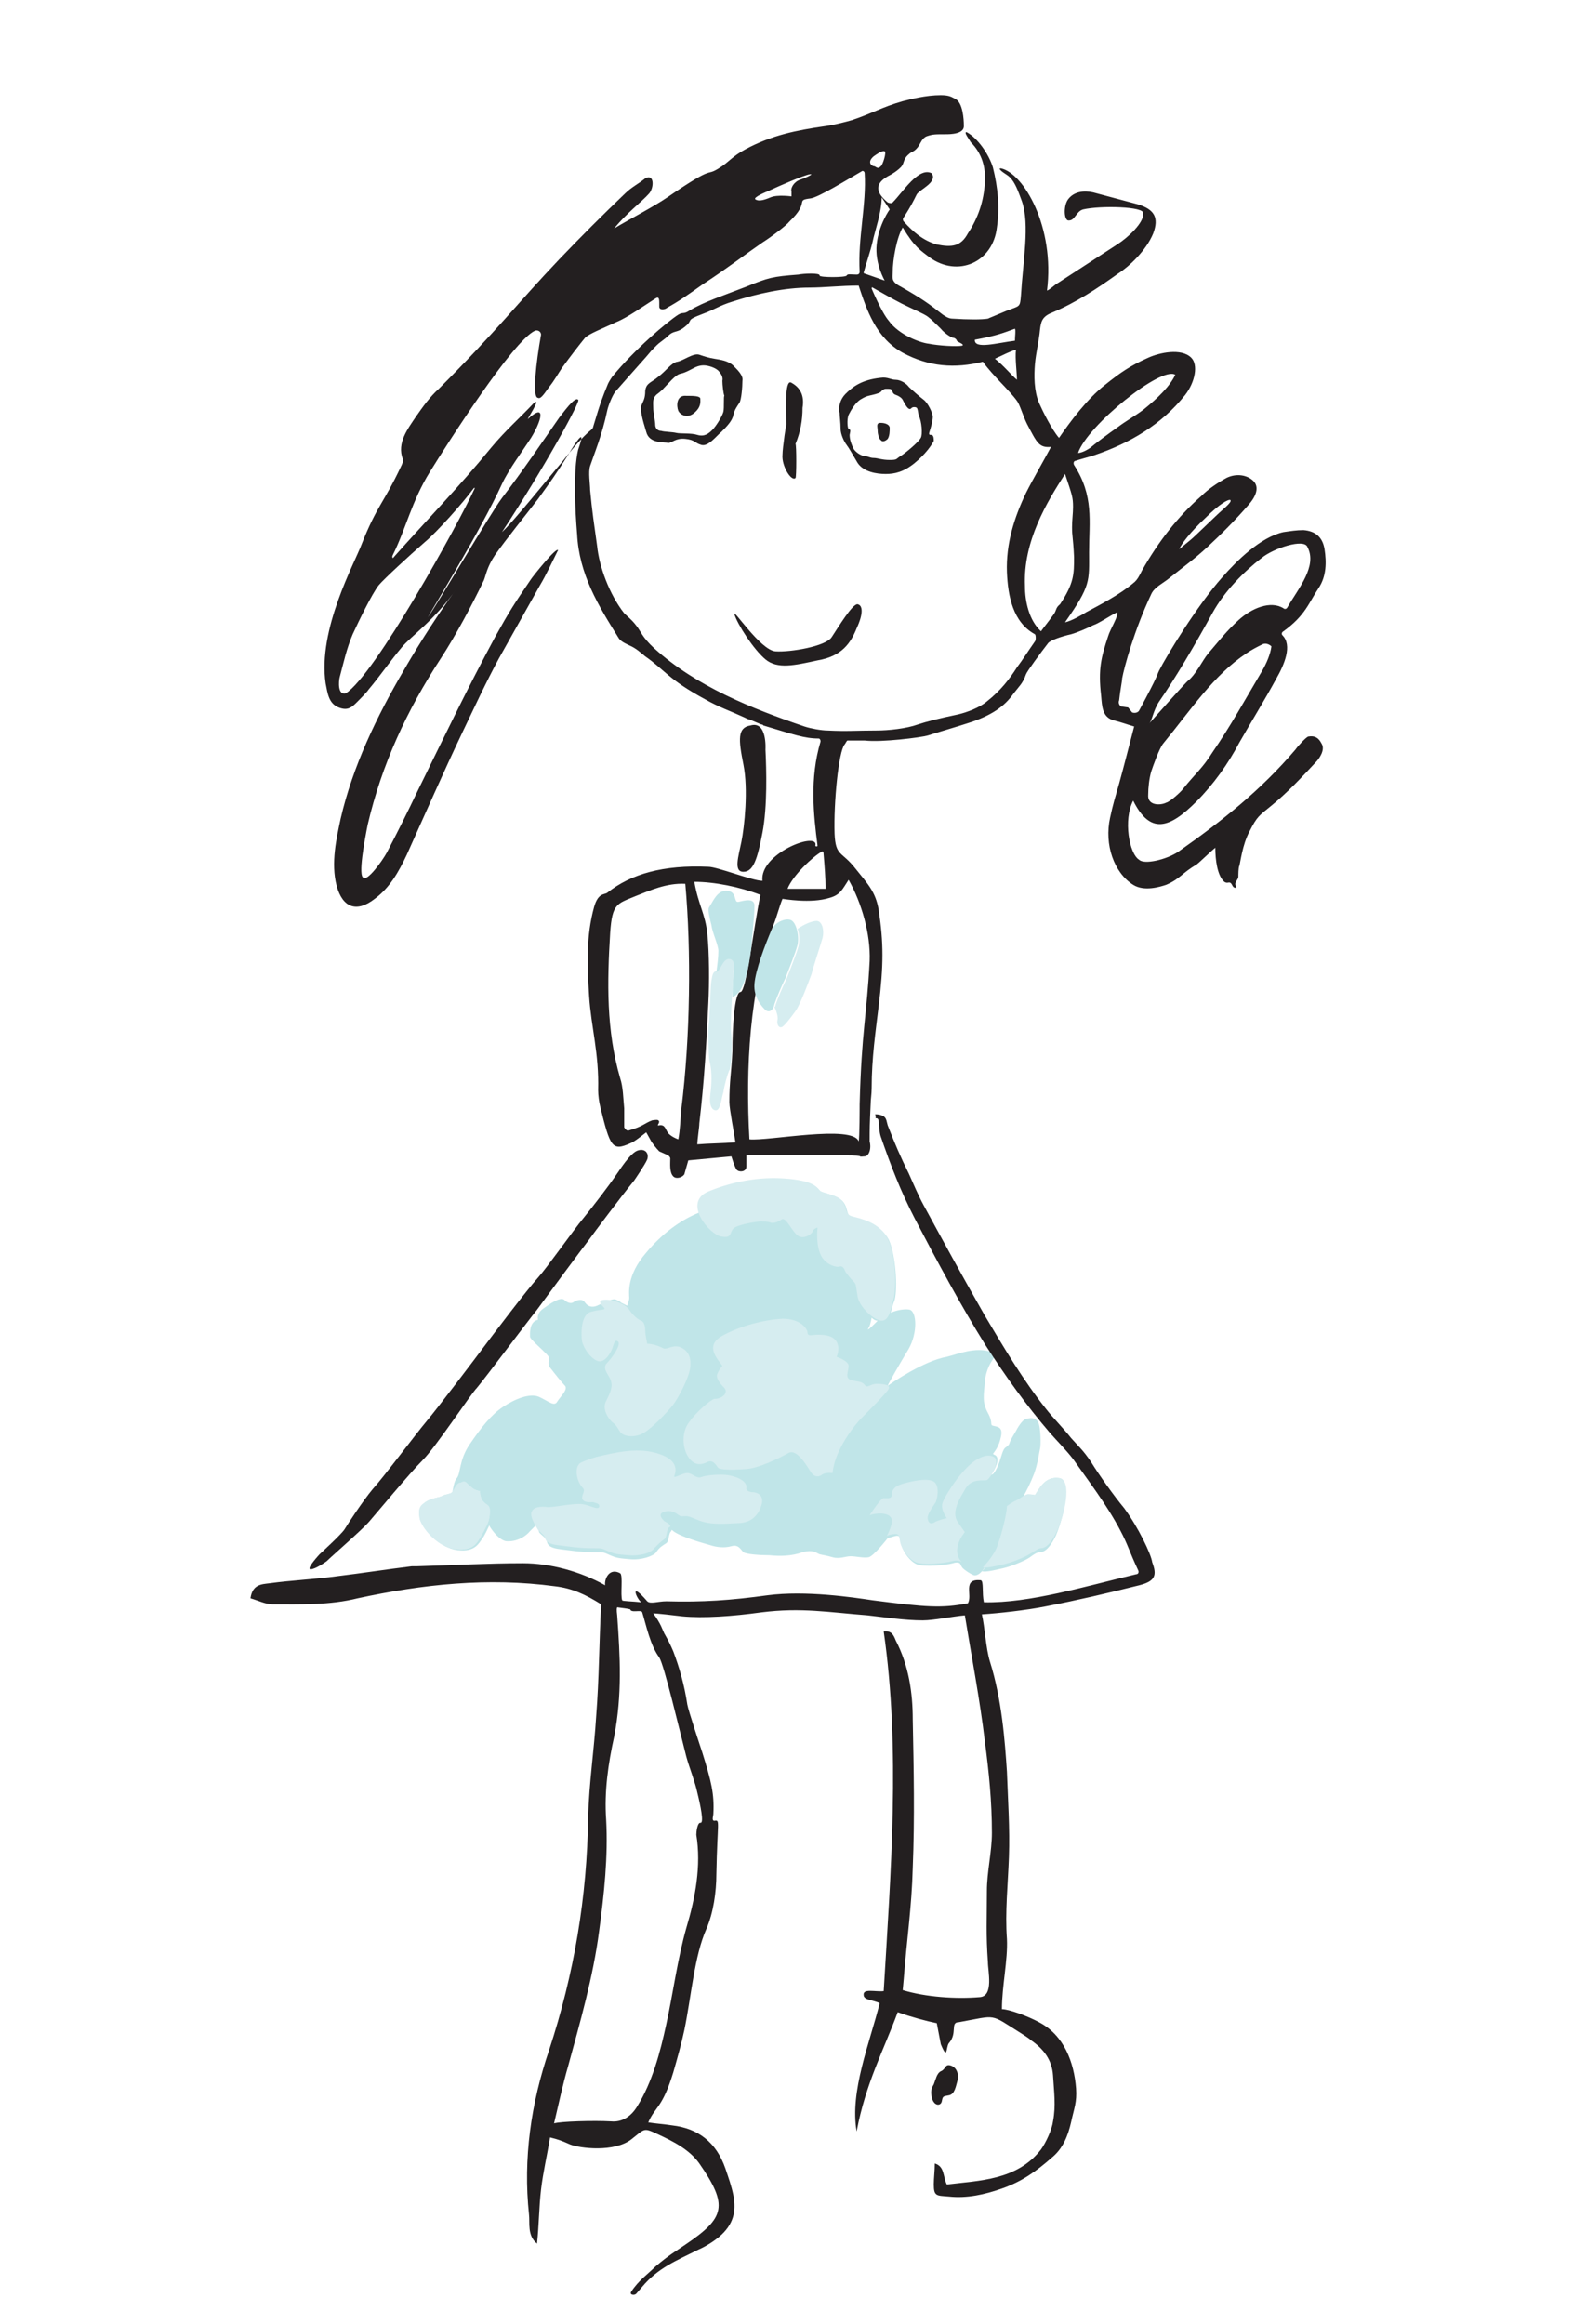 <?xml version="1.0" encoding="UTF-8"?> <svg xmlns="http://www.w3.org/2000/svg" xmlns:xlink="http://www.w3.org/1999/xlink" version="1.2" id="Layer_1" x="0px" y="0px" viewBox="0 0 157 231.9" overflow="visible" xml:space="preserve"> <g transform="translate(23 32)"> <path fill="none" stroke="#0A303A" stroke-width="5" stroke-linecap="round" stroke-linejoin="round" d="M-715.7-288.1 c23.9,87.6-15,63-32.6,142c-17.6,79,108.3,249.5,44.2,307c-64,57.5-177.9,86.5-196.8,94.8c-18.8,8.4-26.5,84.3-26.5,87.8 c0,3.4,107.6,18.6,73.5-46.3c-34.1-65,208.3-37.3,208.3-140.3c0-102.9-27.7-397.7,76.4-363.3"></path> <g transform="rotate(-21 242.8 -119.9)"> <g> <path id="illustration-right-cut-a" fill-rule="evenodd" fill="#020D26" d="M-492.3-783.5c6.3-10.2,3.2-23.6-7-29.9 c-2.2-1.3-4.5-2.3-7-2.8l0.1-0.5c0.1-12-9.5-21.8-21.5-21.9c-6.9-0.1-13.4,3.1-17.5,8.6c-7.4-9.5-21.1-11.2-30.6-3.8 c-1.4,1.1-2.7,2.4-3.8,3.8c-7.5-9.4-21.2-11-30.6-3.6c-5.2,4.1-8.2,10.3-8.3,16.9v0.4c-11.7,2.4-19.3,13.9-16.9,25.6 c0.5,2.5,1.5,5,2.9,7.2c-1.7-0.3-3.4-0.4-5.2-0.4c-16.1,0-33.2,22.2-33.2,22.2s17,22.3,33.2,22.3c2.7,0,5.2-0.3,7.7-0.8v43.2 c0,37.4,30.3,67.7,67.6,67.7c37.4,0,67.7-30.3,67.7-67.7v-43.1c2.4,0.5,5,0.8,7.6,0.8c16.2,0,33.2-22.3,33.2-22.3 s-17-22.3-33.2-22.3C-488.9-783.9-490.6-783.8-492.3-783.5L-492.3-783.5z M-525.3-789.5c5,6.5,13,9.9,21.2,9 c1,4.6,1.7,9.5,1.7,14.4l0,68.6c0.1,33.2-26.8,60.2-60,60.3c-33,0-60-27-60-60.3v-68.6c0-5,0.7-9.8,1.8-14.4l2.7,0.2 c7.5,0,14.2-3.6,18.5-9.2c7.8,10.2,22.4,12.2,32.7,4.3c1.6-1.2,3.1-2.7,4.3-4.3c7.8,10.2,22.4,12.2,32.7,4.3 C-528.1-786.4-526.6-787.8-525.3-789.5L-525.3-789.5z M-468-761.5c0,2.4-18,12.3-23.5,7.7c-1.1-0.6,1.6-14.6,3.5-15.3 c8.6-3.5,20.1,5,20,7.5V-761.5z M-657.4-761.7c0-2.5,11.4-11,20-7.5c1.9,0.7,4.6,14.7,3.5,15.2 C-639.4-749.3-657.3-759.2-657.4-761.7z"></path> </g> <g> <path id="illustration-right-cut-a_00000181798310507366407390000005960535261610725552_" fill-rule="evenodd" fill="#0A303A" d=" M-492.3-783.5c6.3-10.2,3.2-23.6-7-29.9c-2.2-1.3-4.5-2.3-7-2.8l0.1-0.5c0.1-12-9.5-21.8-21.5-21.9c-6.9-0.1-13.4,3.1-17.5,8.6 c-7.4-9.5-21.1-11.2-30.6-3.8c-1.4,1.1-2.7,2.4-3.8,3.8c-7.5-9.4-21.2-11-30.6-3.6c-5.2,4.1-8.2,10.3-8.3,16.9v0.4 c-11.7,2.4-19.3,13.9-16.9,25.6c0.5,2.5,1.5,5,2.9,7.2c-1.7-0.3-3.4-0.4-5.2-0.4c-16.1,0-33.2,22.2-33.2,22.2s17,22.3,33.2,22.3 c2.7,0,5.2-0.3,7.7-0.8v43.2c0,37.4,30.3,67.7,67.6,67.7c37.4,0,67.7-30.3,67.7-67.7v-43.1c2.4,0.5,5,0.8,7.6,0.8 c16.2,0,33.2-22.3,33.2-22.3s-17-22.3-33.2-22.3C-488.9-783.9-490.6-783.8-492.3-783.5L-492.3-783.5z M-525.3-789.5 c5,6.5,13,9.9,21.2,9c1,4.6,1.7,9.5,1.7,14.4l0,68.6c0.1,33.2-26.8,60.2-60,60.3c-33,0-60-27-60-60.3v-68.6c0-5,0.7-9.8,1.8-14.4 l2.7,0.2c7.5,0,14.2-3.6,18.5-9.2c7.8,10.2,22.4,12.2,32.7,4.3c1.6-1.2,3.1-2.7,4.3-4.3c7.8,10.2,22.4,12.2,32.7,4.3 C-528.1-786.4-526.6-787.8-525.3-789.5L-525.3-789.5z M-468-761.5c0,2.4-18,12.3-23.5,7.7c-1.1-0.6,1.6-14.6,3.5-15.3 c8.6-3.5,20.1,5,20,7.5V-761.5z M-657.4-761.7c0-2.5,11.4-11,20-7.5c1.9,0.7,4.6,14.7,3.5,15.2 C-639.4-749.3-657.3-759.2-657.4-761.7z"></path> </g> <g> <path id="illustration-right-cut-b" fill-rule="evenodd" fill="#020D26" d="M-597.5-751.6c-4.7,0-8.5,3.8-8.5,8.5 c0,4.7,3.8,8.5,8.5,8.5c4.7,0,8.5-3.8,8.5-8.5C-589-747.8-592.8-751.6-597.5-751.6z"></path> </g> <g> <path id="illustration-right-cut-b_00000127761649015323261680000001863998432352813184_" fill-rule="evenodd" fill="#0A303A" d=" M-597.5-751.6c-4.7,0-8.5,3.8-8.5,8.5c0,4.7,3.8,8.5,8.5,8.5c4.7,0,8.5-3.8,8.5-8.5C-589-747.8-592.8-751.6-597.5-751.6z"></path> </g> <g> <path id="illustration-right-cut-c" fill-rule="evenodd" fill="#020D26" d="M-519.3-743.2c0,11.4-17,11.4-17,0 C-536.3-754.5-519.3-754.5-519.3-743.2"></path> </g> <g> <path id="illustration-right-cut-c_00000059299438458610544650000003251396103233061005_" fill-rule="evenodd" fill="#0A303A" d=" M-519.3-743.2c0,11.4-17,11.4-17,0C-536.3-754.5-519.3-754.5-519.3-743.2"></path> </g> <g> <path id="illustration-right-cut-d" fill-rule="evenodd" fill="#020D26" d="M-549.5-693.4L-549.5-693.4c3.3,0,6,2.7,6,6v10 c0,3.3-2.7,6-6,6l0,0c-3.3,0-6-2.7-6-6v-10C-555.5-690.7-552.8-693.4-549.5-693.4z"></path> </g> <g> <path id="illustration-right-cut-d_00000105390484815392249150000016813524795049993614_" fill-rule="evenodd" fill="#0A303A" d=" M-549.5-693.4L-549.5-693.4c3.3,0,6,2.7,6,6v10c0,3.3-2.7,6-6,6l0,0c-3.3,0-6-2.7-6-6v-10C-555.5-690.7-552.8-693.4-549.5-693.4z "></path> </g> <g> <path id="illustration-right-cut-e" fill-rule="evenodd" fill="#020D26" d="M-574.2-693.2L-574.2-693.2c3.3,0,6,2.7,6,6v10 c0,3.3-2.7,6-6,6l0,0c-3.3,0-6-2.7-6-6v-10C-580.2-690.5-577.5-693.2-574.2-693.2z"></path> </g> <g> <path id="illustration-right-cut-e_00000082356124559067747520000012563560095257839496_" fill-rule="evenodd" fill="#0A303A" d=" M-574.2-693.2L-574.2-693.2c3.3,0,6,2.7,6,6v10c0,3.3-2.7,6-6,6l0,0c-3.3,0-6-2.7-6-6v-10C-580.2-690.5-577.5-693.2-574.2-693.2z "></path> </g> </g> </g> <g> <path fill="#C0E5E8" d="M105.7,147.5c-1.4-0.2-2,1.1-2.4,1.7c0,0-0.4-0.1-0.7,0c-0.2,0-0.3,0.1-0.5,0.2c0.4-0.7,0.7-1.3,1.1-2.3 c0.4-1.1,0.5-2.1,0.6-2.5c0.1-0.3,0.1-2.2-0.2-2.7c-0.3-0.5-0.8-0.4-1.2-0.3s-0.9,1-1,1.2c-0.1,0.2-0.5,0.8-0.6,1.1 c-0.1,0.3-0.1,0.3-0.5,0.6c-0.3,0.3-0.4,1.2-0.8,2c-0.4,0.8-0.5,0.6-0.6,0.7c0,0,0,0,0,0c0.4-0.5,1-1.7,0.4-2 c-0.1,0-0.1-0.1-0.2-0.1c0.3-0.4,0.6-0.8,0.8-1.7c0.2-0.9-0.2-1-0.7-1.1c-0.5-0.1,0-0.2-0.6-1.3c-0.6-1.1-0.4-1.8-0.3-3.1 c0.1-1.3,0.7-2.1,0.9-2.4c0.2-0.2-0.3-0.6-0.3-0.6c-1.6-0.5-3.2,0.2-4.4,0.5c-2.3,0.4-5.5,2.6-5.9,2.9c0,0,0,0,0,0 c0.1-0.3,1.2-2.2,2.1-3.7c0.9-1.6,0.8-3.7,0.1-3.9c-0.4-0.1-1.2,0-1.9,0.3c0.1-0.4,0.2-0.8,0.4-1.3c0.3-1.2,0.1-4.5-0.6-6 c-0.8-1.5-2.7-2-3.5-2.2c-0.8-0.1-0.5-0.8-1-1.5c-0.5-0.7-1.9-0.9-2.3-1.1c-0.3-0.3-0.5-1-3.6-1.2s-5.7,0.6-7.5,1.3 c-1.1,0.4-1.3,1.2-1,2c-2,0.8-3.8,2.2-5.3,4c-2,2.3-1.7,4.1-1.7,4.5c0,0.3-0.1,0.4-0.2,0.8c-0.2-0.1-0.4-0.2-0.6-0.3 c-0.1-0.1-0.3-0.2-0.5-0.3c-0.2-0.1-0.5,0-0.8,0.1c-0.3,0-0.4,0.1-0.4,0.2c-0.3,0.1-0.5,0.2-0.7,0.3c-0.5,0.2-0.9,0.1-1.2-0.3 c-0.3-0.5-0.9-0.2-1.1-0.1c-0.2,0.2-0.6,0.2-1-0.2c-0.4-0.3-1.4,0.4-2.1,0.9c-0.7,0.5-0.5,1.1-0.5,1.1c-0.9,0.2-0.8,1.4-0.8,1.7 c0,0.3,1.9,1.8,1.9,2.1c0,0.3-0.2,0.7,0.2,1.1c0.3,0.4,1.1,1.4,1.4,1.7c0.3,0.4-0.5,1.1-0.8,1.6c-0.3,0.5-0.9-0.1-1.8-0.5 c-0.9-0.4-2.4,0.2-3.6,1c-1.2,0.8-2.2,2.1-3.3,3.7c-1.1,1.6-0.9,2.9-1.3,3.4c-0.3,0.3-0.4,1.2-0.5,1.7c0,0,0,0,0,0 c-0.4,0.2-0.8,0.2-1.8,0.5c-1,0.3-1.5,1.1-1.2,2c0.2,1,1.8,2.8,3.6,3c1.7,0.2,2.1-0.7,2.4-1.1c0.3-0.4,0.6-1.1,0.7-1.3 c0,0,0-0.1,0-0.1c0.4,0.7,1.1,1.5,1.7,1.6c1.1,0.1,2-0.5,2.4-1c0.3-0.3,0.5-0.5,0.6-0.6c0.1,0.3,0.3,0.5,0.3,0.7 c0.2,0.3,0.7,0.5,0.8,1c0.1,0.4,0.5,0.6,1.3,0.7c0.8,0.1,2.1,0.3,3.3,0.3c1.2,0,1,0,1.7,0.3c0.7,0.3,0.9,0.3,2,0.4 c1.1,0.1,2.3-0.3,2.6-0.7c0.3-0.5,0.7-0.7,1-0.9c0.3-0.2,0.2-1,0.5-1.2c0,0,0,0,0-0.1c0.1,0,0.1,0,0.2,0.1c0.8,0.6,3,1.2,3.7,1.4 c0.6,0.2,1.4,0.3,2.1,0.1c0.7-0.2,0.9,0.3,1.2,0.6c0.3,0.2,1.6,0.3,2.6,0.3c1,0.1,2.2,0.1,3.3-0.3c1.1-0.3,1.4,0.1,1.7,0.2 c0.4,0.1,0.6,0.1,1.3,0.3c0.7,0.2,1.3-0.1,1.8-0.1c0.5,0,1.3,0.2,1.8,0.1c0.5-0.1,1.9-1.9,1.9-1.9s0,0,0.7-0.2 c0.7-0.2,0.5,0.4,0.7,1s0.8,1.5,1.5,1.8c0.7,0.3,2.9,0.1,3.6-0.1c0.3-0.1,0.5-0.1,0.7,0c0.1,0.2,0.2,0.4,0.3,0.5 c0.2,0.2,0.8,0.6,1.1,0.7c0.4,0.1,0.8-0.4,0.8-0.4s0.2-0.3,0.6-0.7c-0.3,0.4-0.6,0.7-0.6,0.7c0.4,0.1,1.2-0.1,2.1-0.3 c0.9-0.2,2.3-0.8,2.7-1.1c0.4-0.3,0.7-0.5,1-0.5c0.3,0,0.9-0.2,1.6-1.7C106.2,151.3,107,147.6,105.7,147.5z M86.7,132.5 c0.1-0.1,0.2-0.5,0.3-1c0.2,0.2,0.4,0.3,0.6,0.3C87.1,132.3,86.4,133,86.7,132.5z"></path> <path fill="#231F20" d="M76.4,74.8c0.1,2,0.2,5.7-0.3,8.3c-0.5,2.6-0.9,3.9-1.9,3.9s-0.5-1.5-0.2-3c0.3-1.5,0.7-5.2,0.2-7.7 c-0.5-2.5-0.6-3.7,0.7-3.9C76.6,71.9,76.4,74.8,76.4,74.8z"></path> <path fill="#231F20" d="M130.6,73.5c-0.2,0-1.1,1-1.3,1.3c-3.5,4.1-7.3,7.1-11.7,10.2c-1.2,0.8-3.4,1.3-3.9,0.8 c-1-0.6-1.6-4-0.6-5.9c1.7,3.4,3.6,2.8,6.3,0.1c1.7-1.7,3.2-3.8,4.3-5.9c1.2-2.1,2.5-4.2,3.7-6.4c0.8-1.4,1.6-3.3,0.6-4.3 c-0.1-0.1-0.1-0.3,0.1-0.4c2.2-1.6,2.5-2.8,3.5-4.3c0.8-1.2,0.8-2.6,0.6-3.9c-0.2-1.2-0.9-1.8-2.1-1.9c-0.7,0-1.3,0.1-2,0.2 c-2.3,0.5-4.7,2.9-6.1,4.5c-2.5,2.8-5.6,7.9-6.3,9.3c-0.3,0.6,0,0.3-2,4c-0.1,0.2-0.4,0.3-0.7,0.2l-0.4-0.5l-0.7-0.1 c-0.2-0.1-0.3-0.4-0.2-0.6c0.1-1,0.3-1.9,0.3-2.2c0.2-1.1,1.2-4.8,2.9-8.4c0.3-0.7,1.2-1.1,1.8-1.6c1.5-1.2,2.5-1.9,3.8-3.1 c1.4-1.3,2.8-2.7,4.1-4.2c0.8-0.9,1.1-1.8,0.5-2.4c-0.6-0.6-1.7-0.8-2.7-0.3c-0.9,0.5-1.8,1.1-2.5,1.8c-2.4,2.1-4.3,4.6-5.9,7.4 c-0.3,0.6-0.5,1-0.9,1.3c-1.3,1.1-3.2,2.1-4.7,2.9c-0.3,0.2-1.5,0.9-2.1,1c2.6-3.7,2.4-4.1,2.4-7c0-3.1,0.5-5.6-1.5-8.7 c-0.1-0.2,0-0.4,0.1-0.4c0.6-0.2,1.4-0.4,2-0.6c3.5-1.2,6.6-3,9-6c1-1.3,1.3-3,0.6-3.7c-1-1-3.2-0.5-4.3,0 c-1.8,0.8-2.8,1.5-4.3,2.7c-1.8,1.4-3.5,3.7-4.6,5.3c-0.7-0.8-1.6-2.6-2-3.5c-0.5-1.2-0.5-2.7-0.4-3.9c0.1-1.1,0.4-2.3,0.5-3.4 c0.1-0.8,0.2-1.3,1.2-1.7c2.4-1,4.5-2.4,6.6-3.9c1.1-0.7,2.8-2.3,3.5-4c0.6-1.6,0.1-2.4-1.5-2.9c-1.5-0.4-3-0.8-4.5-1.2 c-0.9-0.2-1.9-0.1-2.5,0.7c-0.5,0.7-0.4,2.2,0.1,2.1c0.6,0,0.7-0.9,1.4-1.1c1.7-0.4,6.2-0.3,6,0.4c0.1,0.9-1.5,2.4-2.6,3.1 c-2,1.3-4,2.6-6,3.9c-0.2,0.1-0.7,0.6-1,0.7c0.8-6.3-2.3-11.7-4.6-12.2c-0.1,0-0.2,0.1-0.1,0.1c0.2,0.3,0.7,0.5,1,0.8 c0.5,0.5,0.8,1.3,1.2,2.4c0.8,2.3,0.1,6-0.1,9.4c-0.1,1.2-0.1,1-1.4,1.5c-1.4,0.6-1.7,0.7-1.9,0.8c-0.6,0.1-2,0.1-3.5,0 c-0.4,0-0.7-0.2-1-0.4c-1.4-1.1-2.1-1.6-4.2-2.8c-1-0.5-0.8-0.9-0.8-1.4c0-1.3,0.4-3.5,1-4.5c1.2,2,1.8,2.3,2.7,3 c2.8,2,6.3,0.5,6.7-3c0.3-2,0.1-4-0.4-6c-0.4-1.3-1.5-2.9-2.6-3.5c-0.4-0.1,0.3,0.8,0.4,1c1.1,1.1,1.5,2.5,1.4,4 c-0.1,1.9-0.7,3.6-1.7,5.1c-0.7,1.3-1.6,1.4-3.1,1.1c-1.4-0.4-2.4-1.3-3.3-2.3c-0.1-0.1-0.1-0.3,0-0.4c0.7-1.1,0.9-1.5,1.3-2.3 c0.3-0.5,2.1-1.2,1.5-2.1c-1.3-0.7-2.9,1.9-3.9,2.9c-0.1,0.1-0.3,0.1-0.5,0c-1.1-0.9-1.4-1.8,0-2.6c0.4-0.2,0.9-0.5,1.3-0.9 c0.4-0.4,0.2-0.8,0.8-1.3c0.3-0.3,0.5-0.2,0.9-0.7c0.3-0.4,0.4-0.9,0.9-1.1c0.6-0.2,0.8-0.2,1.9-0.2c0.4,0,1.9,0,1.8-0.9 c0-0.6-0.1-2.2-0.8-2.6c-0.4-0.2-0.6-0.4-1.5-0.4c-1.5,0-3,0.4-3.8,0.6c-2.1,0.6-3,1.2-5.1,1.9c-0.7,0.2-1.9,0.5-2.7,0.6 c-2.8,0.4-5.3,0.9-7.9,2.3c-1.3,0.7-1.7,1.3-2.5,1.8c-1.7,1.1-0.2-0.5-5.3,3c-1.3,0.9-4,2.3-5.3,3.1c1.3-1.6,2.7-2.6,3.5-3.5 c0.5-0.6,0.5-2-0.4-1.5c-0.6,0.5-1.4,0.9-2,1.5c-2.2,2.1-4.5,4.4-6.6,6.6c-4.1,4.3-6.2,7.1-12,12.9c-0.9,0.8-1.6,1.8-2.3,2.8 c-0.8,1.2-1.9,2.6-1.3,4.2c0.1,0.2-0.1,0.6-0.2,0.8c-1.7,3.6-2.4,3.9-3.9,7.7c-0.7,1.9-4.4,8.5-3.6,13.9c0.2,1,0.3,2,1.3,2.4 c1,0.4,1.4-0.1,2-0.7c0.3-0.3,0.8-0.8,1-1.1c1.1-1.3,2.2-2.9,3.3-4.2c0.9-1.1,3.3-2.7,5.5-5.9c-2.4,3.3-4.5,6.8-5.3,8.2 c-2.7,4.6-5.1,9.6-6.3,14.8c-0.4,1.9-1,4.4-0.4,6.7c0.6,2.2,2,2.7,3.8,1.3c1.5-1.1,2.4-2.7,3.2-4.4c1.8-4,3.6-8.1,5.5-12.1 c1.2-2.5,2.4-5.1,3.7-7.5c1.4-2.5,2.7-4.8,4.1-7.3c0.6-1,1.3-2.5,1.8-3.5c-0.2-0.3-2.5,2.6-2.7,2.9c-1.7,2.5-2.1,3.1-3.6,5.8 c-2.7,5-5.2,10.2-7.7,15.3c-1,2.1-2,4.1-3.1,6.2c-0.5,0.9-1.9,2.8-2.3,2.5c-0.6-0.1,0.1-3.8,0.4-5.3c1.4-6,3.9-11.4,7.3-16.6 c1.5-2.3,3.1-5.3,4.3-7.8c0.2-0.5,0.3-1.3,1.1-2.5c1.2-1.7,3-3.9,4.3-5.6c1.3-1.8,1.8-2.5,3-4.4c2-3.3,1.2-1.1,1-0.5 c-0.5,2.1-0.3,6-0.1,8.4c0.2,4,2.1,7.1,4.1,10.3c0.2,0.4,0.7,0.6,1.1,0.8c0.7,0.3,1.1,0.7,1.6,1.1c2,1.4,2.3,2.3,6,4.3 c1.2,0.7,2.6,1.2,3.9,1.8c0.2,0.1,0.4,0.2,0.5,0.2l1.2,0.5c0.1,0,0.1,0,0.2,0.1c3,0.9,4.1,1.3,5.5,1.3c0.1,0,0.2,0.1,0.2,0.3 c-1.1,3.7-0.7,7.3-0.3,10.4c0,0.1-0.3,0.1-0.2-0.1c0.1-1.3-5.6,0.9-5.3,3.6c-1,0-4.5-1.4-5.4-1.4c-4.5-0.2-7.7,0.7-10.1,2.6 c-0.3,0.2-0.9,0-1.3,1.4c-0.8,2.9-0.7,5.7-0.5,8.9c0.2,3.1,1,5.7,0.9,9.4c0,0.5,0.1,1.2,0.2,1.6c1,4.1,1.2,4.5,3,3.7 c0.5-0.2,1.2-0.8,1.6-1.1l0.5,0.9c0.2,0.3,0.5,0.7,0.8,1l0.9,0.4c0.1,0.1,0.2,0.2,0.2,0.3c0,0.5-0.1,1.4,0.3,1.8 c0.3,0.3,0.9,0.1,1.1-0.2l0.4-1.4l4.3-0.4c0,0,0.3,1,0.5,1.3c0.2,0.3,1,0.3,1-0.3c0-0.6,0-1.1,0-1.1l0.3,0c3.5,0,6.1,0,9.5,0 c2.4,0,1,0.2,2,0.1c0.4,0,0.7-0.7,0.5-1.5c0,0,0,0,0,0c0-1.3,0-1.6,0.1-3.7c0-0.5,0.1-1,0.1-1.6c0-3,0.4-5.7,0.7-8.2 c0.5-4.1,0.5-6.3,0-9.6c-0.3-1.8-1.1-2.6-2.3-4.1c-1.4-1.8-2-1.2-2.1-3.5c-0.1-3.1,0.4-8.2,1-8.9c0.1-0.1,0.2-0.4,0.3-0.4 c0.5,0,1.4,0,1.7,0c1.7,0.2,5.6-0.3,6.3-0.5c0.6-0.2,3-0.9,3.9-1.2c2.6-0.8,3.8-1.8,4.6-2.9c0.6-0.8,1-1.1,1.3-2 c0.1-0.3,1.5-2.2,2.2-3.1c0.2-0.3,1.4-0.7,2.3-0.9c0.7-0.2,1.6-0.6,2.2-0.9c0.6-0.2,1.6-0.9,2.4-1.3c0.2,0.3-0.7,1.7-0.9,2.4 c-0.7,2.1-1,3.3-0.7,5.9c0.1,1.1,0.1,2.2,1.3,2.5c0.8,0.2,1.3,0.4,2,0.6c-0.5,1.9-1,3.9-1.5,5.7c-0.4,1.4-0.6,2-0.9,3.4 c-0.6,2.7,0.4,5.5,2.3,6.7c1.1,0.7,2.7,0.2,3.3,0c1.4-0.6,1.6-1.2,3-2c0.4-0.3,1.4-1.3,1.9-1.7c0,1.2,0.2,2.8,0.9,3.4 c0.3,0.2,0.4,0,0.6,0.1s0.2,0.5,0.5,0.5c0.2-0.1,0-0.1,0-0.4c0-0.2,0.3-0.5,0.3-0.7c0-0.2,0-0.9,0.1-1.1c0.1-0.3,0.3-2.1,1-3.4 c0.8-1.6,1-1.6,2.2-2.6c1.6-1.3,3-2.8,4.4-4.3c0.4-0.4,1-1.3,0.6-1.9C131.6,73.6,131.2,73.4,130.6,73.5z M115.7,70 c1.6-2.3,3.6-5.7,5.3-8.8c1.2-2.2,3.2-4.2,4.9-5.5c1.2-1,4.3-2,4.6-1.1c1,1.9-0.9,4.1-2,6c-0.1,0.2-0.3,0.2-0.4,0.1 c-1.3-0.8-3.2,0-4.5,1.2c-1.2,1.1-1.8,1.9-3,3.3c-0.6,0.7-1.2,2.1-2.1,2.8c-0.6,0.6-2.9,3.2-3.8,4.2C115,71.9,115.1,70.9,115.7,70z M114.9,77c0.2-0.6,0.8-2.3,1.2-2.8c2.8-3.4,5-6.8,8.3-9c0.6-0.4,1-0.6,1.6-0.9c0.4-0.2,0.8,0.1,0.9,0.2c-0.1,0.8-0.5,1.7-0.9,2.4 c-1.6,2.7-3.2,5.6-5,8.2c-1,1.6-1.7,2.1-2.9,3.6c-0.2,0.3-1.3,1.3-1.7,1.4c-0.6,0.3-1.9,0.3-1.8-0.8 C114.6,78.6,114.7,77.7,114.9,77z M120.3,51.7c1.4-1.4,2.3-1.9,2.5-1.8c0.1,0.1,0,0.3-0.8,1c-0.8,0.7-2.7,2.6-3.2,3 c-0.6,0.5-1.1,0.9-1.1,0.9C117.9,54.3,118.8,53.1,120.3,51.7z M117.3,37.4c-0.5,1.1-1.7,2.3-3.2,3.5c-0.8,0.6-1.7,1.1-2.5,1.7 c-1,0.7-2.2,1.6-2.8,2.1c-0.6,0.4-1,0.5-1.2,0.5C108.5,42.5,115.9,36.5,117.3,37.4z M68,110.7c-0.1,1-0.1,2-0.3,3 c-0.3-0.1-0.7-0.3-1-0.6c-0.3-0.4-0.3-0.9-0.9-0.8c-0.4,0.1,0.2-0.3-0.1-0.5c-0.1-0.1-0.5,0-0.6,0c-0.8,0.3-0.9,0.6-2.3,1 c-0.2,0.1-0.4-0.1-0.5-0.3c0-0.7,0-1.4,0-1.9c-0.1-1-0.1-2.1-0.4-3c-1.4-4.8-1.3-9.6-1-14.5c0.2-3,0.7-2.9,2.6-3.7 c1.3-0.5,3-1.3,4.9-1.2C69,94.9,68.9,103.5,68,110.7z M101.3,32.8c0.1,0.2,0,0.7,0,1.2c-1.7,0.2-4.1,0.9-4-0.1 C99.5,33.5,100.2,33.2,101.3,32.8z M101.5,37.9c-0.6-0.5-1.3-1.4-2.2-2.1c0.9-0.4,1.4-0.7,2.1-0.9 C101.3,35.8,101.5,37.2,101.5,37.9z M90,30.3c1,0.5,2.2,1,2.6,1.3c0.4,0.3,0.9,0.8,1.3,1.2c0.4,0.5,1.1,0.9,1.2,0.9 c0.2,0,0.4,0.2,0.4,0.3s0.9,0.4,0.5,0.5c-0.5,0.1-2.3,0-3.3-0.2c-0.9-0.1-3-0.9-4-2.3C88,31.2,87,28.8,87,28.8s0-0.2,0.1-0.1 C87.3,28.8,89,29.8,90,30.3z M87.2,15.6c0.3-0.2,0.8-0.6,1.1-0.5c0.2,0.1-0.2,1.4-0.4,1.5c-0.2,0.2-0.3,0.2-0.6,0 C87,16.6,86.5,16.2,87.2,15.6z M87.1,24.1c0.2-1,0.9-2.9,0.9-4.4l0.4,0.6l0.4,0.6c0,0-1.1,1.5-1.3,3.5c-0.2,1.9,0.8,3.6,0.8,3.6 l-2-0.7c-0.1,0-0.1-0.1-0.1-0.1C86.3,26.8,86.9,25,87.1,24.1z M76.6,19.1c1.3-0.6,3.6-1.6,4.2-1.7c0.6-0.1-0.5,0.4-1.1,0.6 c-0.6,0.3-0.8,0.9-0.7,1.1c0,0.2,0,0.5,0,0.5s-1.4-0.2-2.1,0.1s-1.2,0.4-1.5,0.2C75.1,19.7,76.6,19.1,76.6,19.1z M34.5,69.2 c-0.8,0.2-0.7-1.2-0.6-1.6c0.4-1.5,0.7-2.9,1.3-4.3c0.6-1.3,1.9-4,2.6-4.9c0.5-0.6,3.1-3,4.6-4.3c1.2-1,3.8-3.9,4.9-5.4 c0,0,0.1,0,0.1,0C45.8,52.2,37.4,67.4,34.5,69.2z M56.1,46.1c-1.2,1.4-4.8,5.9-6,7c4.1-6.2,8-13.3,7.6-13.2 c-0.3-0.4-1.5,1.3-1.9,1.8c-1.6,2.3-3.7,5.4-5.7,8c-1.2,1.6-6.5,10.7-7.4,11.9c0.5-0.9,5.3-8.7,7.4-13.3c0.7-1.5,2-3.2,2.9-4.6 c1-1.6,1.6-3.6-0.3-1.9c-0.2,0.2,1.4-2.2,0.6-1.6c-1.5,1.6-2.8,2.7-4.3,4.5c-3.1,3.8-6.5,7.3-9.7,10.9c-0.1,0.2-0.2,0-0.1-0.2 c1.3-2.6,1.9-5.4,3.7-8.3c1.8-2.9,8.3-13.1,10.5-14.1c0.3-0.1,0.6,0.1,0.6,0.4c-0.5,2.8-0.9,6.3-0.3,6.3c0.3,0.2,0.8-0.7,1.2-1.2 c0.4-0.5,0.8-1.2,1.2-1.8c0.8-1.1,1.8-2.4,2.3-3c0.4-0.4,1.7-0.9,3.2-1.6c1-0.4,2.7-1.6,3.8-2.3c0.3-0.2,0.4-0.1,0.4,0.4l0,0.4 c0,0.4,0.6,0.3,0.8,0.1c1.1-0.6,2.1-1.3,3.5-2.3c2.6-1.7,4.4-3.1,6-4.2c0.8-0.5,2.4-1.7,2.7-2.1c2.1-2,0.5-2.1,2.1-2.3 c0.8-0.1,3.7-1.9,5.1-2.7c0.1-0.1,0.3,0,0.3,0.2c0.2,3-0.7,6.6-0.5,9.8c0,0.2-0.1,0.3-0.3,0.3c-0.6,0-0.9-0.1-1,0.1 c-0.1,0.2-2.7,0.2-2.7,0c0.1-0.3-1.7-0.2-2.1-0.1c-2.6,0.2-3,0.3-5.2,1.2c-2.3,0.9-4.2,1.5-5.7,2.4c-0.6,0.4-0.6,0.1-1.1,0.4 c-1.1,0.7-4.4,3.5-6.6,6.2c-0.2,0.3-0.4,0.6-0.5,0.9c-0.8,1.9-1.2,3.5-1.4,4.1c0,0.1-0.1,0.2-0.2,0.3 C58.1,43.6,56.8,45.2,56.1,46.1z M82,85c0.1-0.1,0.2,0,0.2,0.2c0.1,1.2,0.2,2.4,0.2,3.5l-3.8,0C79.1,87.4,81.1,85.5,82,85z M73.9,99c-0.6,0-0.8,3.6-0.8,5.9c-0.1,2.2-0.3,2.9-0.3,5.1c0,0.7,0.5,3.2,0.6,4c-1.3,0.1-2.6,0.1-3.8,0.2c0-0.5,0.2-1.7,0.2-2.1 c0.5-4.3,0.7-7.8,0.9-12c0.1-1.9,0.1-5-0.1-6.9c-0.2-2-0.9-2.9-1.3-5.2c2,0,4.5,0.5,6.6,1.3C75.2,92.6,74.5,99,73.9,99z M84.7,87.8 c1.3,2.3,2.2,5.4,2.1,8.1c-0.3,5.6-0.8,6.9-1,14.3c0,0.1,0,3.5-0.1,3.7c-0.6-1.7-9.1,0-10.9-0.2c-0.4-7.1,0-15,2.4-21.4 c0.3-0.7,0.6-1.9,0.9-2.6c0.1,0,2.8,0.5,4.7-0.1C83.9,89.3,84.1,88.7,84.7,87.8z M103.3,64c-0.7,1-1.2,1.8-1.8,2.6 c-0.7,1.1-1.6,2.3-3,3.4c-0.7,0.6-2,1.1-2.9,1.3c-1.9,0.4-3.1,0.7-4,1c-1.1,0.4-2.9,0.6-4.1,0.6c-2.1,0-2.9,0.1-4.9,0 c-0.6,0-1.7-0.2-2.3-0.4c-5.3-1.8-10.8-4-15-7.8c-1.3-1.2-1.3-1.7-1.9-2.4c-0.4-0.5-0.8-0.8-1.1-1.1c-1.5-1.9-2.5-4.7-2.7-6.7 c-0.3-2.2-0.5-3.4-0.7-5.6c0-0.6-0.2-1.8,0-2.4c0.4-1.2,1.2-3.1,1.7-5.5c0.1-0.5,0.5-1.5,0.8-1.9c0.8-0.9,2.2-2.5,3.1-3.5 c0.5-0.6,0.5-0.6,1-1.1c0.4-0.4,0.8-0.6,1.2-1c0.5-0.5,0.8-0.3,1.4-0.7c1.4-1,0-0.7,2.1-1.5c1.1-0.4,1.6-0.8,2.9-1.2 c2.5-0.8,5.2-1.4,7.7-1.4c1.4,0,3.2-0.2,4.9-0.2c0.8,2.4,1.7,5.2,4.4,6.7c2.6,1.4,5.2,1.6,8,0.9c1,1.4,2.6,2.8,3.4,3.9 c0.3,0.4,0.6,1.5,1,2.3c1,1.9,1.2,2.4,2.4,2.3c-0.8,1.5-1.8,3.2-2.5,4.6c-1.2,2.5-2,5.1-1.9,7.9c0.1,2.4,0.6,5,2.8,6.2 C103.4,63.4,103.4,63.9,103.3,64z M105.1,61.4c-0.5,0.7-1,1.3-1.2,1.6c-1.2-1.1-1.6-3-1.6-4.5c-0.2-4.5,2.2-8.4,4-11.2 c0.7,2.1,0.8,2.3,0.8,3.3c0,0.6-0.1,1.3-0.1,2c0,1,0.1,0.9,0.2,3c0,1.7,0,2.6-1.4,4.7C105.3,60.7,105.5,60.9,105.1,61.4z"></path> <path fill="#231F20" d="M112.2,150.5c-1-1.2-2.5-3.3-3.3-4.6c-0.8-1.2-1.3-1.6-2-2.4c-0.7-0.9-1.8-2-2.5-2.9 c-2.3-2.9-4.2-6.1-6.1-9.3c-2.4-4.2-4.3-7.7-6.1-11c-0.6-1.1-1-2.1-1.5-3.2c-0.8-1.6-1.4-3-2.1-4.8c-0.1-0.3-0.1-0.7-0.4-0.9 c-0.2-0.1-0.4-0.2-0.8-0.2c-0.1,0.5,0-0.6,0,0.4c0.5-0.1,0.2,0.8,0.5,1.8c1,2.9,2,5.5,3.4,8.2c2.2,4.2,4.6,8.7,7.1,12.7 c2,3.1,4,5.9,6.4,8.7c0.8,0.9,1.6,1.7,2.3,2.6c1.4,2,3.4,4.6,4.7,7.1c0.8,1.5,0.9,2.1,1.8,4c0.1,0.2,0,0.4-0.2,0.4 c-5.1,1.2-10.6,2.9-15.2,2.8c-0.2-0.9,0-2.1-0.3-2.2c-1.9-0.2-0.8,1.5-1.3,2.3c-2.6,0.5-4.1,0.4-9.5-0.3c-2-0.3-6.7-1-10.5-0.5 c-3.6,0.5-6.5,0.7-10.1,0.6c-0.8,0-1.6,0.3-1.9,0c-1.8-2.1-1.1-0.3-0.6,0.1c-0.8-0.1-1.9-0.1-1.9-0.2c-0.2-0.5,0.1-2.5-0.2-2.7 c-1.1-0.6-1.6,0.6-1.5,1.2c-2.5-1.4-5.5-2.2-8.2-2.2c-3.5,0-7,0.2-10.6,0.3c-0.2,0-0.3,0-0.5,0c-2.5,0.3-5,0.7-7.5,1 c-2.2,0.3-4.5,0.4-6.7,0.7c-0.8,0.1-1.7,0.1-1.9,1.5c0.7,0.2,1.5,0.6,2.2,0.6c2.8,0,5.7,0.1,8.5-0.6c6.5-1.4,13-2.1,19.7-1.2 c1.7,0.2,3,0.8,4.6,1.8c-0.2,3.7-0.2,7.4-0.5,11.2c-0.2,3.3-0.7,6.6-0.8,10c-0.1,8-1.4,15.7-3.9,23.3c-1.8,5.3-2.6,10.8-2,16.4 c0.1,0.8-0.2,2.1,0.8,2.9c0.2-1.9,0.2-3.7,0.4-5.4c0.2-1.7,0.6-3.4,0.9-5.2c0.8,0.2,1.1,0.3,2,0.7c1,0.4,4.4,0.8,6.1-0.5 c1.4-1.1,1.2-1.2,2.7-0.5c1.5,0.7,3.1,1.5,4.1,2.9c2.9,4.2,2.6,5.4-1.4,8.1c-1,0.7-1.6,1-3,2.2c-0.7,0.7-1.7,1.4-2.4,2.5 c-0.2,0.3,0.3,0.4,0.5,0.2c0.1-0.1,0.5-0.6,0.6-0.7c1.6-1.9,3.4-2.6,5.6-3.7c0.7-0.3,1.5-0.8,2.1-1.3c1.4-1.2,1.7-2.5,1.4-4.1 c-0.2-1-0.5-1.8-0.8-2.7c-0.9-2.6-2.7-4-5.3-4.3c-0.6-0.1-1.8-0.2-2.4-0.3c0.7-1.6,1.4-1.4,2.5-5c0.4-1.4,0.8-2.8,1.1-4.2 c0.7-3.4,1-7.4,2.2-10.1c0.7-1.6,1-3.7,1-5.5c0.1-5.3,0.4-5.4-0.2-5.3c-0.3,0-0.1-0.5-0.1-0.7c0.1-2-0.2-3.2-1.1-6.1 c-0.2-0.6-1.4-4.2-1.5-4.8c-0.3-2-0.8-3.7-1.4-5.3c-0.3-0.7-0.5-1.1-0.9-1.8c-0.2-0.4-0.3-0.9-1.1-2c0.3,0,2.1,0.2,2.9,0.3 c2.1,0.2,5,0,7.9-0.4c4-0.5,6.7,0,10.6,0.3c1.8,0.2,3.7,0.5,5.5,0.5c1.1,0,3-0.4,4.2-0.5c0.7,4.3,1.5,8.4,2,12.6 c0.4,3,0.7,6,0.7,9.1c0,1.9-0.5,3.9-0.5,5.8c0,2.8-0.1,4.3,0.1,7.1c0,0.9,0.6,3.4-0.8,3.5c-2.4,0.2-5.4,0-7.7-0.7 c0,0,0.1-1.1,0.1-1.1c0.3-3.9,0.8-7.2,0.9-11.1c0.2-4.9,0.1-9.9,0-14.8c0-2.7-0.4-5.4-1.7-7.9c-0.2-0.5-0.4-1-1.2-0.9 c1.7,11.8,0.7,24.1,0,35.9c-0.8,0.1-2.1-0.3-2,0.4c0,0.5,1,0.5,1.6,0.8c-1,4-3,8.8-2.3,12.8c0.9-4.8,2.7-8.1,4.1-11.9 c1.4,0.5,2.9,0.9,3.9,1.1l0.4,2.1c0.7,1.7,0.5,0.3,0.8-0.1c0.9-1,0.1-2.1,1-2.1c3.9-0.7,3-0.9,6.2,1.1c0.3,0.2,0.8,0.5,1,0.7 c1.3,0.9,2.1,2,2.2,3.5c0.1,1.7,0.3,3,0,4.6c-0.1,0.8-0.7,2.1-1.2,2.8c-2.4,3.1-6.2,3.1-9.4,3.5c-0.4-0.8-0.2-1.8-1.2-2.1 c0,0.7-0.1,1.5-0.1,2.1c0,1.2,0.3,1.1,1.5,1.2c1.8,0.2,3.6-0.2,5.3-0.8c2-0.7,3.4-1.7,5-3.1c1.1-0.9,1.6-2.2,1.9-3.5 c0.3-1.4,0.6-2,0.5-3.4c-0.2-2.6-1.2-5.3-3.7-6.6c-1.1-0.6-3-1.3-3.7-1.3c0-2.3,0.6-4.9,0.5-7c-0.2-2.7,0.1-5.4,0.2-8.2 c0.1-2.8-0.1-5.7-0.2-8.5c-0.2-3-0.5-7.2-1.7-11c-0.4-1.3-0.5-3.4-0.8-4.7c1.6-0.1,4.4-0.4,6.4-0.8c3.1-0.6,6.1-1.3,9.3-2.1 c1.6-0.4,1.8-1,1.3-2.3C114.9,155.1,113.6,152.4,112.2,150.5z M68.5,175.3c0.3,1.1,0.9,2.6,1.1,3.6c0.3,1.2,0.7,3.1,0.3,3 c-0.3,0-0.4,0.9-0.4,1.2c0.5,3.1-0.1,6.3-1,9.3c-0.9,3.2-1.3,6.4-2,9.6c-0.6,2.8-1.4,5.8-2.9,8.2c-0.6,1-1.5,1.6-2.6,1.5 c-1.7-0.1-5.1,0-5.7,0.2c0.4-1.7,0.9-4,1.4-5.7c1.2-4.4,2.5-8.9,3.1-13.5c0.5-3.7,0.9-7.4,0.7-11.1c-0.2-2.8,0.2-5.6,0.8-8.3 c0.8-4.2,0.6-7.9,0.3-12.1c0-0.1-0.1-0.6,0-0.8c0.7,0.1,0.9,0.1,1.3,0.2c0.1,0.4,1.1,0,1.2,0.3c0.4,1.3,0.8,3.3,1.7,4.5 C66.3,166.2,67.8,172.6,68.5,175.3z"></path> <path fill="#231F20" d="M93,209.3c-0.1-0.5-0.1-0.8,0.2-1.3c0.2-0.5,0.3-1.1,0.7-1.3c0.5-0.2,0.4-0.7,0.9-0.6s0.9,0.6,0.8,1.4 c-0.2,0.7-0.3,1.5-0.9,1.6c-0.6,0.1-0.6,0.1-0.7,0.6S93.2,210.2,93,209.3z"></path> <path fill="#231F20" d="M61.6,117.1c-0.8,1.2-2.5,3.4-3.4,4.5c-1,1.2-3.6,4.9-4.5,5.9c-1.1,1.2-4.5,5.7-5.4,6.9 c-0.9,1.2-4.6,6.1-5.7,7.4c-1.1,1.3-4.3,5.6-5.4,6.8c-1,1.2-2.5,3.5-2.8,4c-0.3,0.5-2.5,2.5-2.5,2.5s-1.4,1.5-0.9,1.5 s1.6-0.8,1.6-0.8c0.5-0.5,3.5-3.1,4.2-3.9c0.7-0.8,4.1-4.9,5.4-6.2c1.3-1.3,4.8-6.6,5.4-7.2c1-1.2,4.8-6.3,6-7.8 c1.1-1.5,4.5-6.1,5.2-7c0.5-0.7,3.2-4.3,4.5-5.9c0,0,1.1-1.6,1.3-2.1c0.2-0.6-0.2-1.1-0.9-0.9C62.9,115,61.7,117,61.6,117.1z"></path> <path fill="#231F20" d="M79,38.2c0.9,0.5,1.3,1.3,1.1,2.5c0,1.2-0.2,2.4-0.7,3.6c0.1,0.1,0.1,3.3,0,3.4c-0.4,0.4-1.4-1.2-1.3-2.3 c0-0.7,0.4-3.4,0.4-3C78.4,40.1,78.4,37.8,79,38.2z"></path> <path fill="#231F20" d="M92.9,43.4c-0.2,0-0.2-0.1-0.1-0.4c0.1-0.3,0.3-1,0.3-1.4s-0.5-1.4-0.9-1.7c-0.4-0.3-1.2-1-1.5-1.3 c-0.2-0.3-0.8-0.7-1.3-0.7c-0.5,0-0.8-0.3-1.5-0.2c-1.9,0.2-2.8,0.9-3.5,1.6c-0.7,0.7-0.7,1.6-0.6,1.9c0,0.3,0.1,1,0.1,1.6 c0,0.5,0.3,1.2,0.6,1.6c0.3,0.4,0.5,0.8,1.1,1.8c0.6,0.9,1.9,1.1,2.8,1.1c0.9,0,1.8-0.2,2.9-1.1c1.1-0.9,1.7-1.8,1.9-2.2 C93.2,43.5,93.1,43.4,92.9,43.4z M91.9,43.7c-0.2,0.4-1.5,1.5-2,1.8c-0.5,0.3-0.3,0.4-1.1,0.4c-0.8,0-1.2-0.2-1.6-0.2 s-0.6-0.2-1-0.2c-0.4-0.1-0.8-0.4-1-0.7c-0.2-0.4-0.4-0.9-0.4-1.4c0.1-0.5,0.1-0.5-0.1-0.6c-0.1,0-0.2-0.9,0-1.4 c0.2-0.4,0.7-1.3,1.3-1.6c0.5-0.3,0.7-0.3,1.1-0.4c0.4-0.1,0.8-0.2,0.9-0.4c0.2-0.2,0.4-0.2,0.4-0.2c0.4,0,0.5,0,0.6,0.1 c0.1,0.2,0.1,0.4,0.4,0.5c0.3,0.1,0.6,0.3,0.7,0.5s0.3,0.6,0.5,0.8c0.2,0.2,0.3,0.1,0.4,0c0.1-0.1,0.4-0.1,0.5,0 c0.1,0.1,0.1,0.3,0.2,0.8C92,42,92.1,43.4,91.9,43.7z"></path> <path fill="#231F20" d="M87.6,43c0-0.4-0.2-0.8,0.3-0.8c0.5,0,0.9,0.2,0.9,0.5c0,0.3,0,0.8-0.2,1.1c-0.3,0.3-0.6,0.3-0.7,0.1 C87.8,43.9,87.6,43.4,87.6,43z"></path> <path fill="#231F20" d="M73.2,36.5c-0.5-0.5-1.3-0.6-1.9-0.7c-0.6-0.1-0.9-0.2-1.5-0.4c-0.6-0.2-1.6,0.6-2.2,0.7 c-0.6,0.1-1.1,0.9-1.9,1.5c-0.7,0.6-1.2,0.6-1.3,1.4c0,0.8-0.2,1-0.4,1.5c-0.1,0.5,0.1,1.3,0.5,2.6c0.3,1.2,1.8,1,2.2,1.1 c0.4,0,0.7-0.5,1.7-0.4c1,0.1,0.9,0.4,1.6,0.6c0.7,0.2,1.5-0.9,2-1.3c0.5-0.5,1.1-1.1,1.2-1.7c0.1-0.5,0.4-0.9,0.6-1.2 c0.2-0.3,0.3-1.6,0.3-2.2C74.2,37.5,73.7,37,73.2,36.5z M72.2,41.1c-0.1,0.4-0.7,1.4-1.1,1.8c-0.4,0.4-0.8,0.7-1.5,0.5 c-0.6-0.2-1.7-0.1-2.1-0.2c-0.4-0.1-1.2-0.1-1.5-0.2c-0.4,0-0.6-0.3-0.6-0.6c0-0.4-0.2-1.2-0.2-1.7c0-0.5-0.1-0.9,0.3-1.3 c0.4-0.3,0.6-0.5,0.6-0.5c0.6-0.6,1.3-1.5,1.8-1.6c0.5-0.1,1-0.4,1.4-0.6c0.4-0.2,0.8-0.3,1.3-0.2c0.5,0.1,0.9,0.3,1.1,0.5 c0.2,0.2,0.5,0.6,0.4,1c0,0.4,0.1,1.3,0.2,1.5C72.2,39.5,72.3,40.7,72.2,41.1z"></path> <path fill="#231F20" d="M68.5,39.5c0.7,0,1.4,0,1.4,0.3c0,0.3,0.1,0.8-0.6,1.4c-0.7,0.6-1.4,0.2-1.6-0.2 C67.5,40.5,67.5,39.4,68.5,39.5z"></path> <path fill="#231F20" d="M73.3,61.3c-0.2-0.7,2.6,3.6,4.1,3.7c1.5,0.1,5-0.5,5.6-1.4c0.6-0.9,2.1-3.4,2.6-3.3s0.6,0.9-0.1,2.4 c-0.6,1.5-1.5,2.8-3.9,3.2c-2.3,0.5-4,0.9-5.2-0.1S73.6,62.3,73.3,61.3z"></path> <path fill="#D6EDF0" d="M70.7,102.8c0.2-2.1,0.2-4.3,0.3-4.9c0.1-0.5,0.1-0.9,0.5-1c0.4-0.1,0.6-1.2,1.2-1.3c0.6,0,0.6,0.5,0.5,1.4 c0,0.9-0.4,5.3-0.2,6.3c0.1,1,0,3.2-0.2,3.5c-0.2,0.4-0.5,1.5-0.6,2.2c-0.2,0.6-0.3,1.9-0.8,1.8c0,0-0.7,0-0.5-1.6 c0.2-1.6,0.1-2.6-0.1-3.4C70.7,105.1,70.7,102.8,70.7,102.8z"></path> <path fill="#C0E5E8" d="M73.7,90c-0.5,0.1-0.1-1-1.1-1.1c-1-0.1-1.4,1-1.8,1.6c-0.2,0.2,0,1,0.2,1.8c0.1,0.8,0.7,2,0.7,2.6 c0,0.6-0.1,1.4-0.2,2.1c0.4-0.1,0.6-1.2,1.2-1.3c0.6,0,0.6,0.5,0.5,1.4c0,0.4-0.1,1.3-0.1,2.4c1.5-0.5,1.8-4.5,1.9-5 c0-0.5,0.3-2.9,0.3-4C75.4,89.5,74.2,89.9,73.7,90z"></path> <path fill="#C0E5E8" d="M77,92.8c0.3-0.7,1.3-1.2,1.9-1s0.9,1.7,0.7,2.5c-0.2,0.8-0.9,2.5-1.2,3.3c-0.4,0.8-0.9,2-1.1,2.6 c-0.1,0.6-0.5,0.9-0.9,0.6c-0.3-0.3-1.2-1.2-1.1-2.6S76.4,94.2,77,92.8z"></path> <path fill="#D6EDF0" d="M81.5,91.9c-0.4,0-1.2,0.3-1.9,0.8c0.2,0.5,0.2,1.2,0.1,1.7c-0.2,0.8-0.9,2.5-1.2,3.3 c-0.4,0.8-0.9,2-1.1,2.6c0,0.1,0,0.1-0.1,0.2c0.1,0.2,0.4,0.9,0.3,1.3c-0.1,0.5,0.2,0.8,0.4,0.7c0.2,0,0.9-0.9,1.4-1.6 c0.5-0.7,1.3-2.9,1.6-3.7c0.2-0.8,0.9-2.9,1.1-3.6C82.3,92.7,82,91.9,81.5,91.9z"></path> <path fill="#D6EDF0" d="M45.3,148.8c0.4-0.4,0.8-1.3,1.3-0.8c0.5,0.5,0.8,0.7,1.1,0.8c0.3,0,0.1,0.5,0.3,0.8 c0.3,0.3,0.9,0.9,0.8,1.4c-0.1,0.5-0.3,1.1-0.5,1.4c-0.1,0.3-0.7,1.6-1.1,1.9c-0.4,0.3-1.9,0.2-2.5,0.1c-0.5-0.2-1.8-1.3-2.1-1.7 s-1.3-1.9-0.4-2.6c0.9-0.7,1.6-0.6,1.9-0.8S45.1,149.1,45.3,148.8z"></path> <path fill="#D6EDF0" d="M70.7,118.9c1.7-0.7,4.4-1.5,7.5-1.3s3.3,0.9,3.6,1.2c0.3,0.3,1.8,0.4,2.3,1.1c0.5,0.7,0.2,1.3,1,1.5 s2.7,0.6,3.5,2.2c0.8,1.5,0.9,4.8,0.6,6c-0.3,1.2-0.5,2.2-1.2,2.2s-2.2-1.3-2.4-2.4c-0.2-1.1-0.1-1.2-0.4-1.5s-0.9-1-0.9-1.2 c-0.1-0.2-0.3-0.4-0.5-0.3s-1.4-0.1-1.9-1.2c-0.5-1.1-0.3-2.7-0.3-2.7s-0.4,0.1-0.5,0.4s-1,0.9-1.6,0.3c-0.6-0.6-1.1-1.8-1.5-1.5 s-0.9,0.4-1.1,0.3c-0.3-0.1-0.6-0.1-1-0.1s-2.3,0.3-2.7,0.7s-0.1,1-1.2,0.8C70.8,123.2,68.1,120,70.7,118.9z"></path> <path fill="#D6EDF0" d="M72.1,136.3c-0.5-0.7-1.8-2,0-3s4.2-1.6,6-1.7c1.8,0,2.5,1,2.5,1.4s0.5,0.2,1,0.2s1.5,0,1.9,0.7 c0.4,0.7,0,1.5,0,1.5s1.2,0.4,1.2,0.9c0,0.5-0.4,1.2,0.2,1.4s1.1,0.1,1.4,0.5c0.3,0.4,0.5-0.1,1.2-0.1s1.4,0.1,1.2,0.5 s-2,2.2-2.7,2.9c-0.7,0.7-2.7,3.2-2.9,5.5c0,0-0.8-0.1-1.1,0.2c-0.3,0.2-0.7,0.2-1-0.2c-0.3-0.4-1.4-2.5-2.3-2 c-0.9,0.5-2.9,1.5-4.2,1.6s-2.5,0.1-2.8-0.1c-0.2-0.2-0.5-0.9-1.1-0.6s-1.3,0.4-1.9-0.5s-0.7-2.5,0.1-3.5c0.7-1,2.1-2.2,2.5-2.3 c0.5,0,0.8-0.2,1-0.4c0.2-0.3,0.2-0.5-0.1-0.8c-0.3-0.3-0.8-0.9-0.6-1.3C71.8,136.6,72.1,136.3,72.1,136.3z"></path> <path fill="#D6EDF0" d="M64.6,134.1c0.5,0,1.1,0.2,1.5,0.4c0.4,0.3,0.9-0.3,1.7-0.1c0.8,0.3,1.2,0.9,1.1,2s-1.3,3.3-1.8,3.9 s-2.3,2.6-3.3,2.9s-1.7,0-1.9-0.3c-0.2-0.3-0.4-0.7-0.7-0.9s-1.2-1.3-0.7-2.2c0.5-1,0.7-1.5,0.4-2.2c-0.3-0.6-0.8-1.1-0.3-1.6 c0.5-0.5,1.4-1.8,1.1-2.1s-0.4,0.1-0.6,0.7c-0.2,0.5-0.8,1.5-1.5,1.2s-1.3-1.2-1.5-1.9c-0.1-0.6-0.2-2.7,0.9-3s1.6-0.1,1.2-0.5 s-0.5-0.7,0.3-0.7c0.7,0,1.9,0.4,2.3,1c0.4,0.6,0.9,1,1.2,1.1c0.3,0.1,0.4,0.6,0.4,1S64.6,134.1,64.6,134.1z"></path> <path fill="#D6EDF0" d="M59.5,145.4c2.1-0.5,4.3-1,6.3-0.3c2.1,0.7,1.6,1.9,1.5,2.2c-0.1,0.3,0.8-0.3,1.3-0.3 c0.5,0,0.9,0.6,1.4,0.4c0.5-0.2,1.9-0.3,2.6-0.2c0.7,0.1,2,0.5,1.9,1.3c0,0-0.1,0.3,0.5,0.4c0.6,0,1.3,0.3,1,1.3S75,152,73.6,152 c-1.5,0.1-2.5,0.1-3.3-0.1s-1.4-0.6-1.8-0.6c-0.5,0-0.5,0.1-0.9-0.2c-0.4-0.3-0.9-0.4-1.4-0.2c-0.5,0.2-0.2,0.6,0.1,0.9 c0.4,0.2,0.8,0.5,0.5,0.6c-0.3,0.2-0.2,1-0.5,1.2c-0.3,0.2-0.6,0.5-1,0.9c-0.3,0.5-1.5,0.8-2.6,0.7c-1.1-0.1-1.3-0.1-2-0.4 c-0.7-0.3-0.5-0.3-1.7-0.3c-1.2,0-2.5-0.2-3.3-0.3c-0.8-0.1-1.2-0.3-1.3-0.7c-0.1-0.4-0.6-0.6-0.8-1c-0.2-0.3-0.8-1.3-0.5-1.7 c0.2-0.4,0.8-0.5,1.6-0.4c0.8,0,2.5-0.4,3.4-0.3c0.8,0.1,1.5,0.6,1.7,0.3c0.1-0.4-0.4-0.4-0.6-0.5c-0.3,0-1,0.1-1.1-0.4 c0-0.5,0.4-0.7,0-1.1c-0.4-0.4-0.9-1.8-0.2-2.4C58.5,145.7,59.5,145.4,59.5,145.4z"></path> <path fill="#D6EDF0" d="M90,148.1c1-0.3,2.4-0.6,3.1-0.3c0.7,0.3,0.5,1.6,0.3,2.1c-0.3,0.5-0.9,1.2-0.8,1.7s0.4,0.5,0.7,0.3 c0.3-0.2,1.2-0.4,1.2-0.4s-0.7-0.9-0.4-1.6c0.3-0.8,2.1-3.6,3.5-4.3c0,0,0.9-0.6,1.6-0.2c0.7,0.4-0.4,2.2-0.7,2.3 c-0.3,0.1-1.5-0.2-2.1,0.8c-0.6,1-1.5,2.4-0.8,3.4c0.7,1,0.7,1,0.7,1s-1.5,1.7-0.3,3c0,0-0.3-0.3-1-0.1c-0.7,0.2-2.9,0.4-3.6,0.1 c-0.7-0.3-1.3-1.2-1.5-1.8c-0.2-0.6,0-1.1-0.7-1s-0.7,0.2-0.7,0.2s0.8-1.4,0.4-1.9c-0.4-0.5-1.5-0.4-2.1-0.2c0,0,1.1-1.7,1.4-1.7 c0.3,0,0.8,0.1,0.8-0.3C89,148.6,89.4,148.3,90,148.1z"></path> <path fill="#D6EDF0" d="M103.3,149.2c0.4-0.6,1-1.9,2.4-1.7c1.4,0.2,0.5,3.8-0.2,5.3c-0.7,1.5-1.3,1.7-1.6,1.7 c-0.3,0-0.6,0.3-1,0.5c-0.4,0.3-1.8,0.9-2.7,1.1c-0.9,0.2-1.7,0.4-2.1,0.3c0,0,1.2-1.2,1.5-2.3c0.4-1.1,0.9-3.1,0.9-3.8 c0,0,0.5-0.4,1-0.6c0.5-0.3,0.7-0.5,1.1-0.6C102.9,149.1,103.3,149.2,103.3,149.2z"></path> <path fill="#D6EDF0" d="M47.9,148.8c0,0,0,0.6,0.3,1c0.3,0.4,0.7,0.3,0.7,1s-0.2,1.2-0.3,1.4s-0.4,0.8-0.7,1.3 c-0.3,0.4-0.6,1.3-2.4,1.1s-3.3-2-3.6-3c-0.2-1,0.2-1.7,1.2-2s1.4-0.3,1.8-0.5c0.4-0.2,0.5-0.9,0.9-1.1c0.4-0.1,0.7-0.2,1,0.3 C47.3,148.7,47.9,148.8,47.9,148.8z"></path> <path fill="#D6EDF0" d="M45.3,148.8c0.4-0.4,0.8-1.3,1.3-0.8c0.5,0.5,0.8,0.7,1.1,0.8c0.3,0,0.1,0.5,0.3,0.8 c0.3,0.3,0.9,0.9,0.8,1.4c-0.1,0.5-0.3,1.1-0.5,1.4c-0.1,0.3-0.7,1.6-1.1,1.9c-0.4,0.3-1.9,0.2-2.5,0.1c-0.5-0.2-1.8-1.3-2.1-1.7 s-1.3-1.9-0.4-2.6c0.9-0.7,1.6-0.6,1.9-0.8S45.1,149.1,45.3,148.8z"></path> <path fill="#D6EDF0" d="M47.9,148.8c0,0,0,0.6,0.3,1c0.3,0.4,0.7,0.3,0.7,1s-0.2,1.2-0.3,1.4s-0.4,0.8-0.7,1.3 c-0.3,0.4-0.6,1.3-2.4,1.1s-3.3-2-3.6-3c-0.2-1,0.2-1.7,1.2-2s1.4-0.3,1.8-0.5c0.4-0.2,0.5-0.9,0.9-1.1c0.4-0.1,0.7-0.2,1,0.3 C47.3,148.7,47.9,148.8,47.9,148.8z"></path> </g> </svg> 
